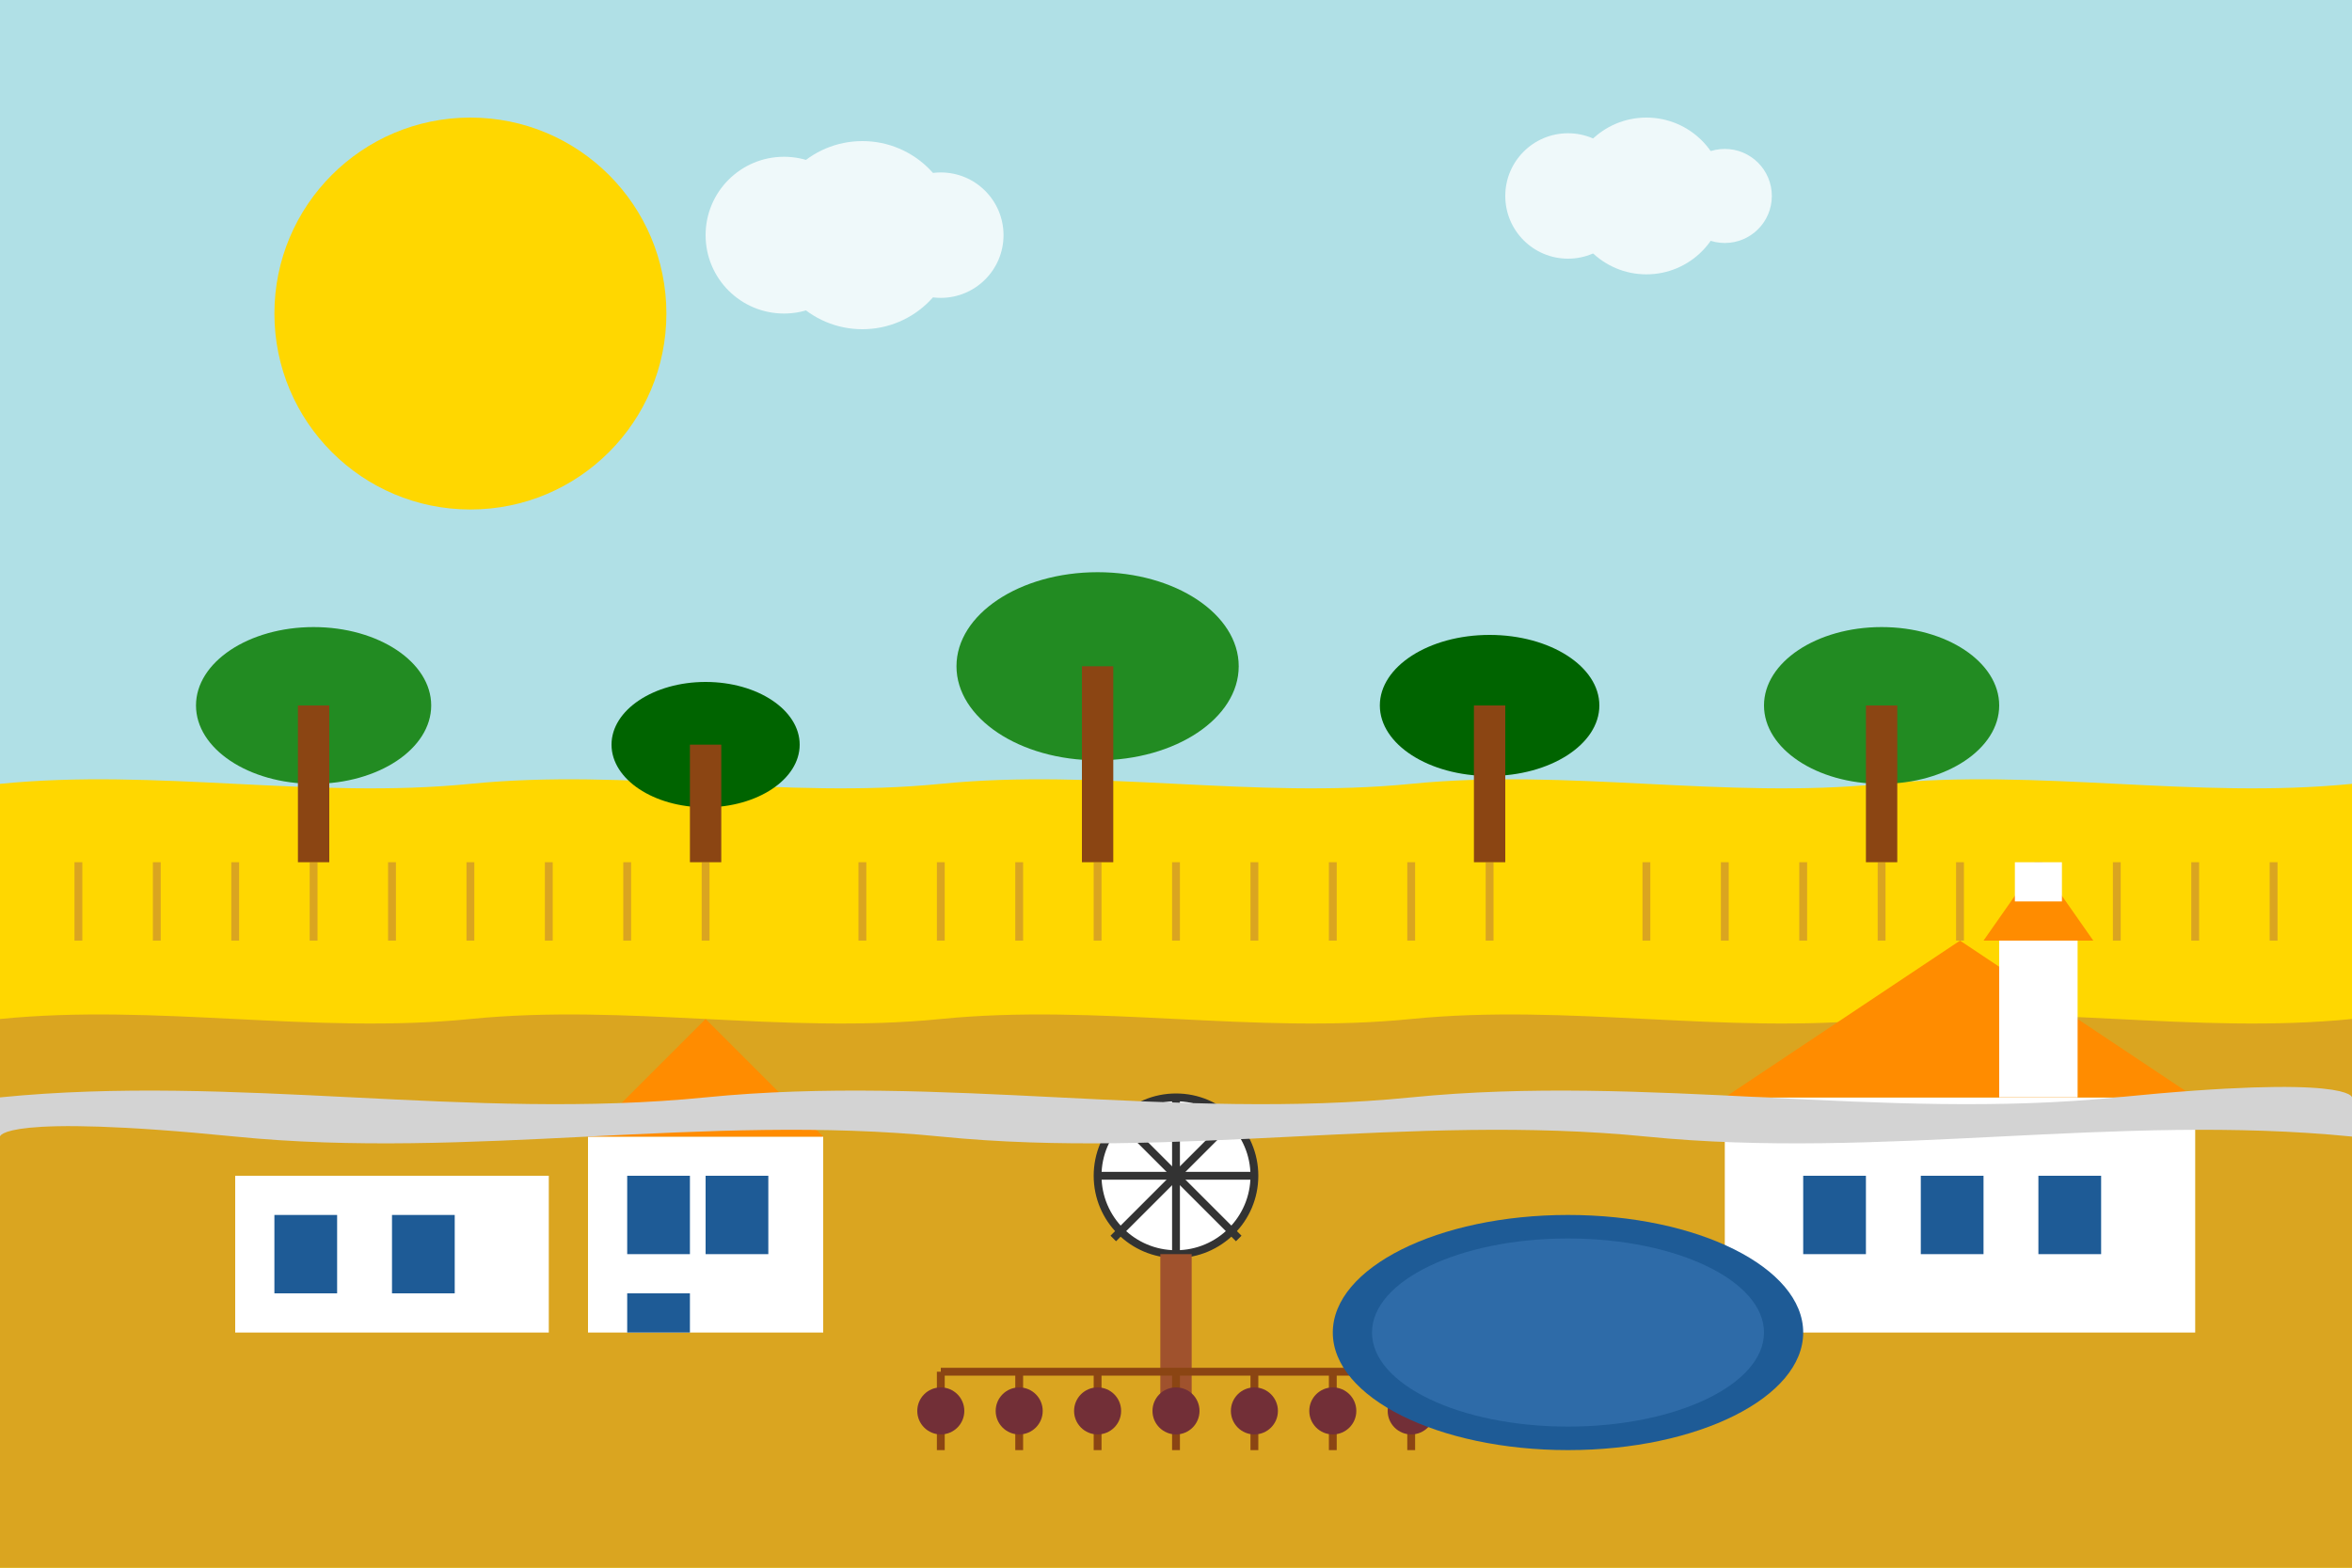 <?xml version="1.0" encoding="UTF-8"?>
<svg width="300" height="200" viewBox="0 0 300 200" fill="none" xmlns="http://www.w3.org/2000/svg">
  <rect width="300" height="200" fill="#F8F9FA"/>
  
  <!-- Céu -->
  <rect width="300" height="200" fill="#B0E0E6"/>
  
  <!-- Sol -->
  <circle cx="60" cy="40" r="25" fill="#FFD700"/>
  
  <!-- Planície Alentejana -->
  <path d="M0 100C20 98 40 102 60 100C80 98 100 102 120 100C140 98 160 102 180 100C200 98 220 102 240 100C260 98 280 102 300 100V200H0V100Z" fill="#FFD700"/>
  <path d="M0 130C20 128 40 132 60 130C80 128 100 132 120 130C140 128 160 132 180 130C200 128 220 132 240 130C260 128 280 132 300 130V200H0V130Z" fill="#DAA520"/>
  
  <!-- Campos de trigo/cevada/centeio -->
  <g>
    <path d="M10 110V120" stroke="#DAA520" stroke-width="1"/>
    <path d="M20 110V120" stroke="#DAA520" stroke-width="1"/>
    <path d="M30 110V120" stroke="#DAA520" stroke-width="1"/>
    <path d="M40 110V120" stroke="#DAA520" stroke-width="1"/>
    <path d="M50 110V120" stroke="#DAA520" stroke-width="1"/>
    <path d="M60 110V120" stroke="#DAA520" stroke-width="1"/>
    <path d="M70 110V120" stroke="#DAA520" stroke-width="1"/>
    <path d="M80 110V120" stroke="#DAA520" stroke-width="1"/>
    <path d="M90 110V120" stroke="#DAA520" stroke-width="1"/>
    
    <path d="M110 110V120" stroke="#DAA520" stroke-width="1"/>
    <path d="M120 110V120" stroke="#DAA520" stroke-width="1"/>
    <path d="M130 110V120" stroke="#DAA520" stroke-width="1"/>
    <path d="M140 110V120" stroke="#DAA520" stroke-width="1"/>
    <path d="M150 110V120" stroke="#DAA520" stroke-width="1"/>
    <path d="M160 110V120" stroke="#DAA520" stroke-width="1"/>
    <path d="M170 110V120" stroke="#DAA520" stroke-width="1"/>
    <path d="M180 110V120" stroke="#DAA520" stroke-width="1"/>
    <path d="M190 110V120" stroke="#DAA520" stroke-width="1"/>
    
    <path d="M210 110V120" stroke="#DAA520" stroke-width="1"/>
    <path d="M220 110V120" stroke="#DAA520" stroke-width="1"/>
    <path d="M230 110V120" stroke="#DAA520" stroke-width="1"/>
    <path d="M240 110V120" stroke="#DAA520" stroke-width="1"/>
    <path d="M250 110V120" stroke="#DAA520" stroke-width="1"/>
    <path d="M260 110V120" stroke="#DAA520" stroke-width="1"/>
    <path d="M270 110V120" stroke="#DAA520" stroke-width="1"/>
    <path d="M280 110V120" stroke="#DAA520" stroke-width="1"/>
    <path d="M290 110V120" stroke="#DAA520" stroke-width="1"/>
  </g>
  
  <!-- Sobreiros e azinheiras (árvores típicas do Alentejo) -->
  <g>
    <!-- Sobreiro 1 -->
    <ellipse cx="40" cy="90" rx="15" ry="10" fill="#228B22"/>
    <rect x="38" y="90" width="4" height="20" fill="#8B4513"/>
    <!-- Sobreiro 2 -->
    <ellipse cx="140" cy="85" rx="18" ry="12" fill="#228B22"/>
    <rect x="138" y="85" width="4" height="25" fill="#8B4513"/>
    <!-- Sobreiro 3 -->
    <ellipse cx="240" cy="90" rx="15" ry="10" fill="#228B22"/>
    <rect x="238" y="90" width="4" height="20" fill="#8B4513"/>
    <!-- Azinheira 1 -->
    <ellipse cx="90" cy="95" rx="12" ry="8" fill="#006400"/>
    <rect x="88" y="95" width="4" height="15" fill="#8B4513"/>
    <!-- Azinheira 2 -->
    <ellipse cx="190" cy="90" rx="14" ry="9" fill="#006400"/>
    <rect x="188" y="90" width="4" height="20" fill="#8B4513"/>
  </g>
  
  <!-- Aldeias brancas típicas -->
  <g>
    <!-- Monsaraz (representação simplificada) -->
    <rect x="220" y="140" width="60" height="30" fill="#FFFFFF"/>
    <path d="M220 140L250 120L280 140H220Z" fill="#FF8C00"/>
    <rect x="230" y="150" width="8" height="10" fill="#1E5B96"/>
    <rect x="245" y="150" width="8" height="10" fill="#1E5B96"/>
    <rect x="260" y="150" width="8" height="10" fill="#1E5B96"/>
    <!-- Igreja/torre -->
    <rect x="255" y="120" width="10" height="20" fill="#FFFFFF"/>
    <path d="M253 120L260 110L267 120H253Z" fill="#FF8C00"/>
    <rect x="257" y="110" width="6" height="5" fill="#FFFFFF"/>
    
    <!-- Aldeia típica alentejana -->
    <rect x="30" y="150" width="40" height="20" fill="#FFFFFF"/>
    <rect x="35" y="155" width="8" height="10" fill="#1E5B96"/>
    <rect x="50" y="155" width="8" height="10" fill="#1E5B96"/>
    <rect x="75" y="145" width="30" height="25" fill="#FFFFFF"/>
    <rect x="80" y="150" width="8" height="10" fill="#1E5B96"/>
    <rect x="90" y="150" width="8" height="10" fill="#1E5B96"/>
    <rect x="80" y="165" width="8" height="5" fill="#1E5B96"/>
    <path d="M75 145L90 130L105 145H75Z" fill="#FF8C00"/>
  </g>
  
  <!-- Azenhas/moinhos de vento -->
  <g>
    <circle cx="150" cy="150" r="10" fill="#FFFFFF" stroke="#333333" stroke-width="1"/>
    <line x1="150" y1="140" x2="150" y2="160" stroke="#333333" stroke-width="1"/>
    <line x1="140" y1="150" x2="160" y2="150" stroke="#333333" stroke-width="1"/>
    <line x1="142" y1="142" x2="158" y2="158" stroke="#333333" stroke-width="1"/>
    <line x1="158" y1="142" x2="142" y2="158" stroke="#333333" stroke-width="1"/>
    <rect x="148" y="160" width="4" height="20" fill="#A0522D"/>
  </g>
  
  <!-- Vinha -->
  <g>
    <line x1="120" y1="175" x2="120" y2="185" stroke="#8B4513" stroke-width="1"/>
    <line x1="130" y1="175" x2="130" y2="185" stroke="#8B4513" stroke-width="1"/>
    <line x1="140" y1="175" x2="140" y2="185" stroke="#8B4513" stroke-width="1"/>
    <line x1="150" y1="175" x2="150" y2="185" stroke="#8B4513" stroke-width="1"/>
    <line x1="160" y1="175" x2="160" y2="185" stroke="#8B4513" stroke-width="1"/>
    <line x1="170" y1="175" x2="170" y2="185" stroke="#8B4513" stroke-width="1"/>
    <line x1="180" y1="175" x2="180" y2="185" stroke="#8B4513" stroke-width="1"/>
    <line x1="120" y1="175" x2="180" y2="175" stroke="#8B4513" stroke-width="1"/>
    <circle cx="120" cy="180" r="3" fill="#722F37"/>
    <circle cx="130" cy="180" r="3" fill="#722F37"/>
    <circle cx="140" cy="180" r="3" fill="#722F37"/>
    <circle cx="150" cy="180" r="3" fill="#722F37"/>
    <circle cx="160" cy="180" r="3" fill="#722F37"/>
    <circle cx="170" cy="180" r="3" fill="#722F37"/>
    <circle cx="180" cy="180" r="3" fill="#722F37"/>
  </g>
  
  <!-- Lago/barragem (típico do Alentejo) -->
  <ellipse cx="200" cy="170" rx="30" ry="15" fill="#1E5B96"/>
  <ellipse cx="200" cy="170" rx="25" ry="12" fill="#3672B0" fill-opacity="0.7"/>
  
  <!-- Pequenas nuvens -->
  <g opacity="0.8">
    <circle cx="100" cy="30" r="10" fill="white"/>
    <circle cx="110" cy="30" r="12" fill="white"/>
    <circle cx="120" cy="30" r="8" fill="white"/>
    
    <circle cx="200" cy="25" r="8" fill="white"/>
    <circle cx="210" cy="25" r="10" fill="white"/>
    <circle cx="220" cy="25" r="6" fill="white"/>
  </g>
  
  <!-- Estrada rural -->
  <path d="M0 140C30 137 60 143 90 140C120 137 150 143 180 140C210 137 240 143 270 140C300 137 300 140 300 140V145C270 142 240 148 210 145C180 142 150 148 120 145C90 142 60 148 30 145C0 142 0 145 0 145V140Z" fill="#D3D3D3"/>
</svg>